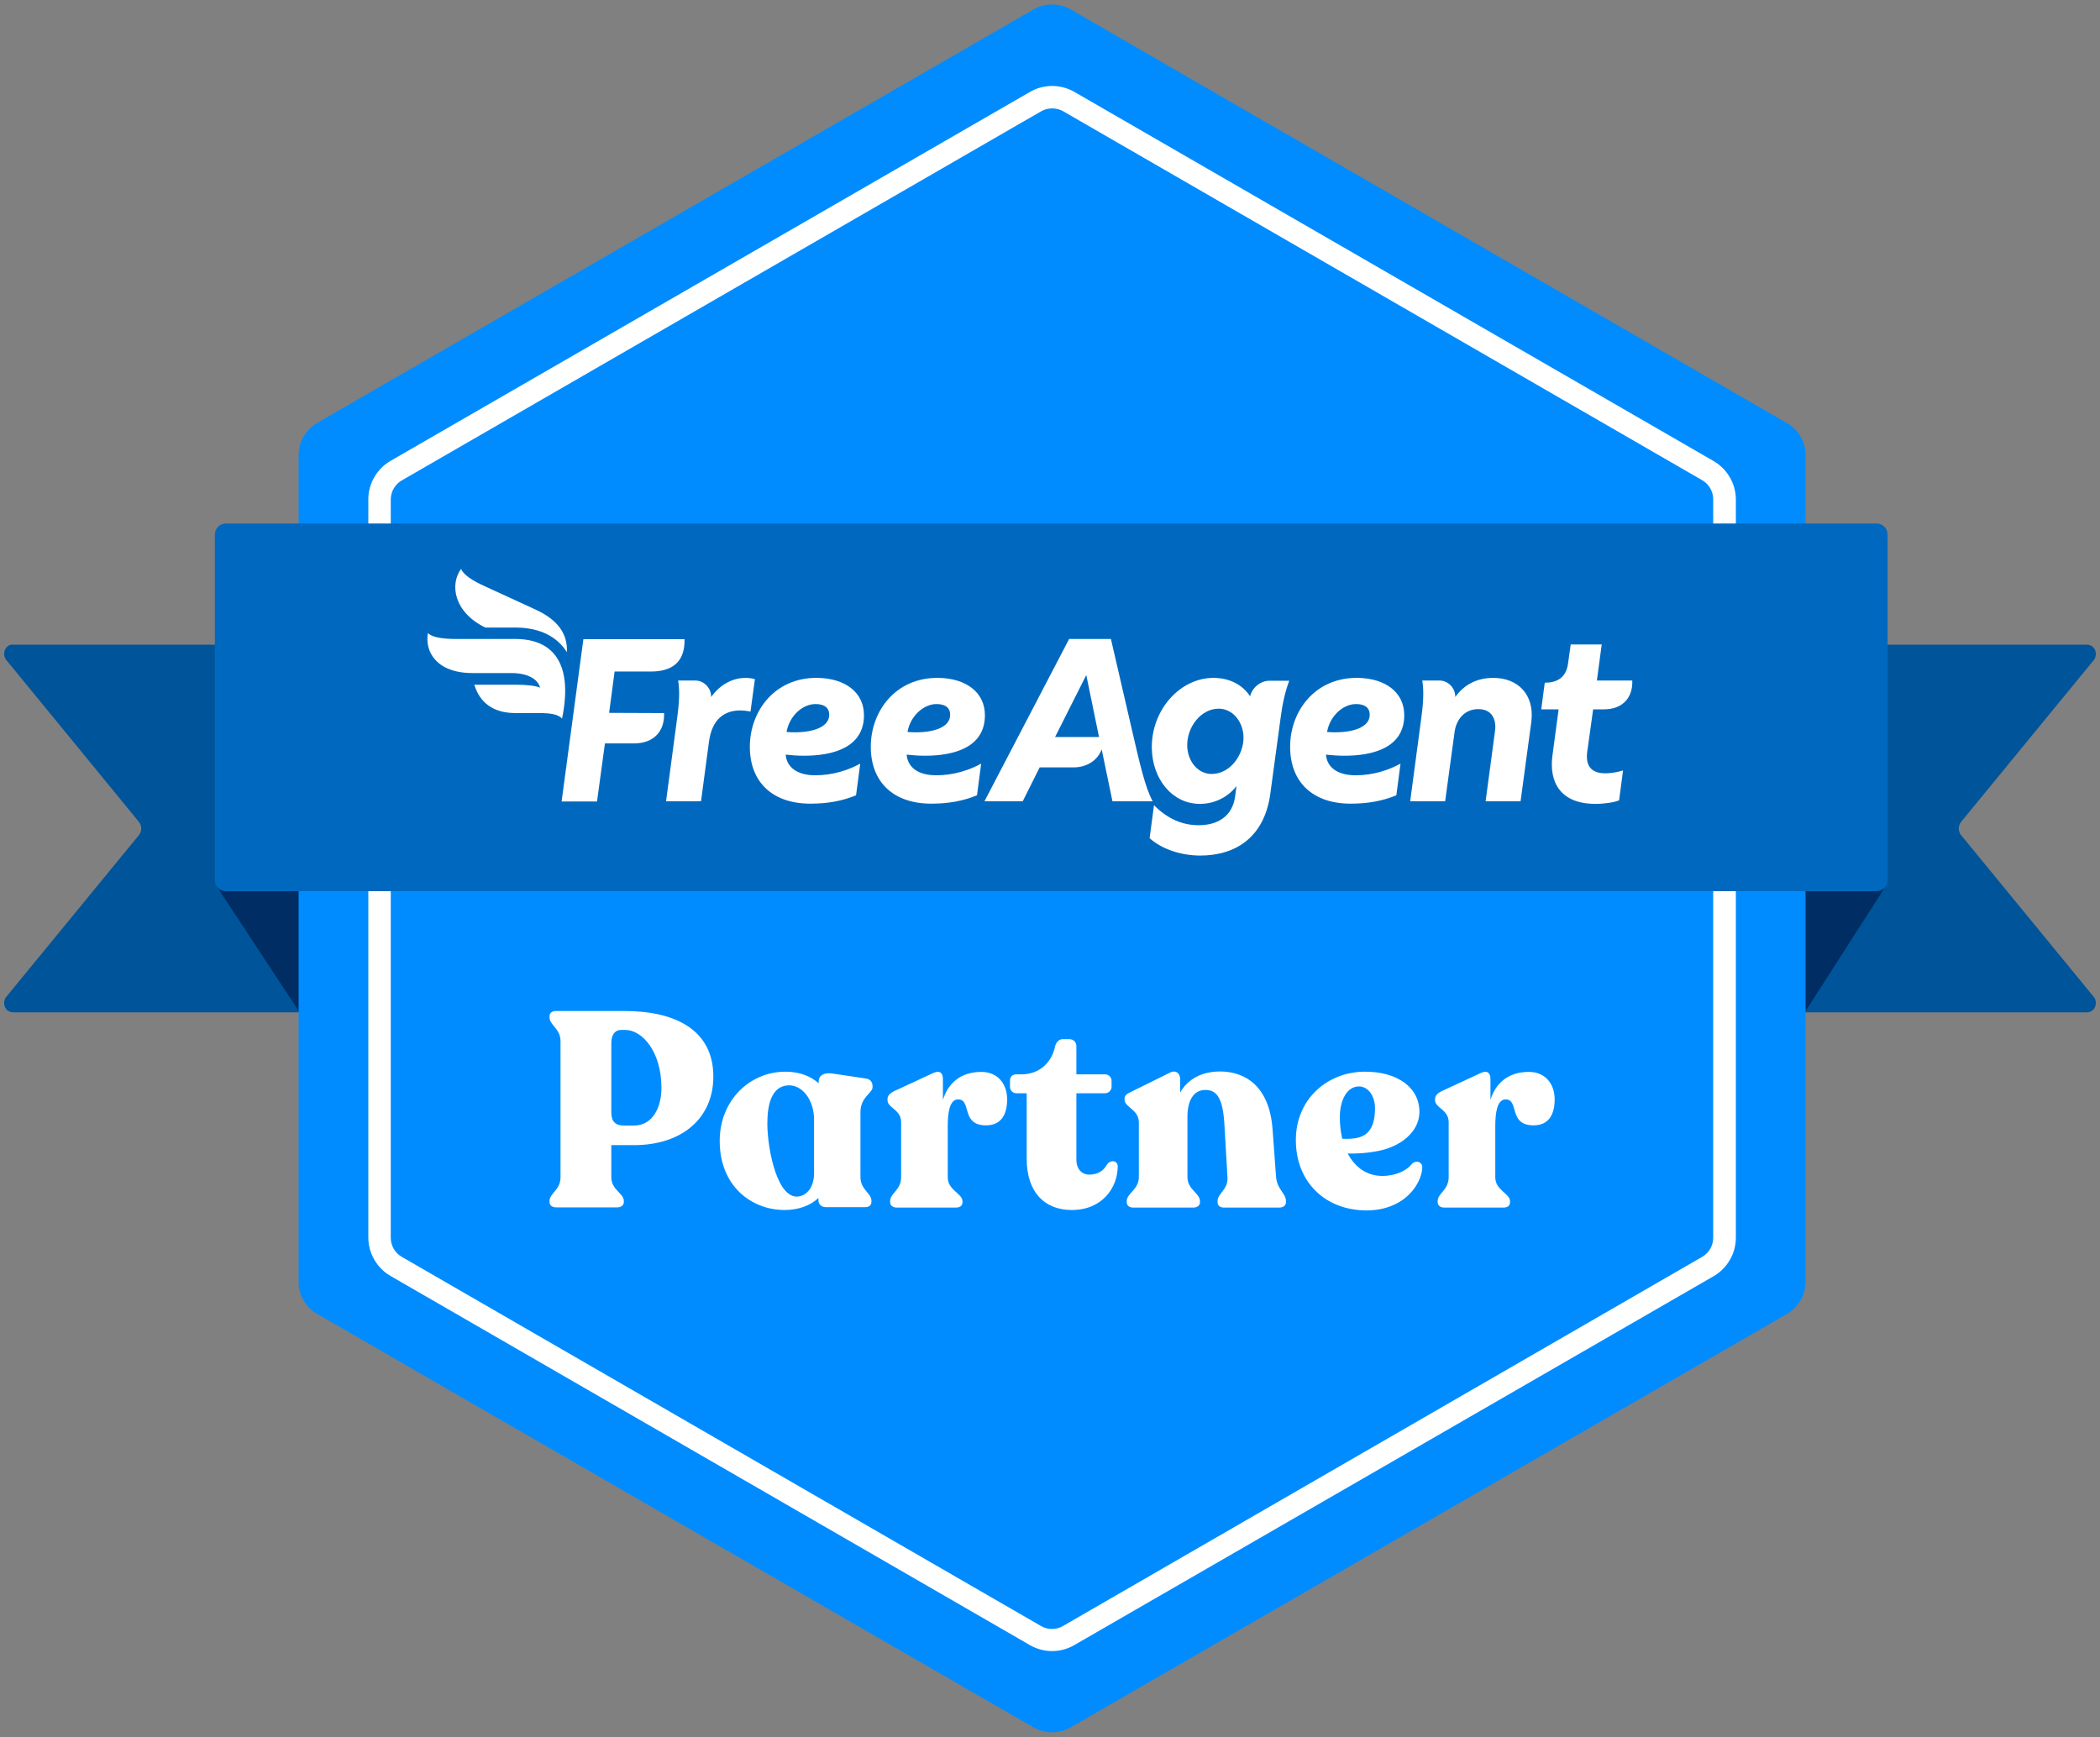 <?xml version="1.0" encoding="utf-8"?>
<!-- Generator: Adobe Illustrator 27.4.0, SVG Export Plug-In . SVG Version: 6.00 Build 0)  -->
<svg version="1.1" id="Layer_1" xmlns="http://www.w3.org/2000/svg" xmlns:xlink="http://www.w3.org/1999/xlink" x="0px" y="0px"
	 viewBox="0 0 955 790" style="enable-background:new 0 0 955 790;" xml:space="preserve">
<rect x="0" y="0" width="955" height="790" fill="#808080" stroke="none"/>
<style type="text/css">
	.st0{fill:#005499;}
	.st1{fill:#002D63;}
	.st2{fill:#008CFF;}
	.st3{fill:#FFFFFF;}
	.st4{fill:#0069BF;}
</style>
<g>
	<g>
		<path class="st0" d="M6,293.2H949c0.3,0,0.6,0,0.9,0.1c3.1,0.6,4.2,4.5,2.2,7l-60.2,73.4c-1.5,1.8-1.5,4.4,0,6.2l60.2,73.4
			c2,2.4,0.9,6.4-2.2,7c-0.3,0.1-0.6,0.1-0.9,0.1H6c-0.3,0-0.6,0-0.9-0.1c-3.1-0.6-4.2-4.5-2.2-7l60.2-73.4c1.5-1.8,1.5-4.4,0-6.2
			L2.9,300.2c-2-2.4-0.9-6.4,2.2-7C5.4,293.2,5.7,293.2,6,293.2z"/>
	</g>
	<g>
		<polygon class="st1" points="821,460 857.8,402.6 813.5,367.6 		"/>
		<polygon class="st1" points="136,460 98.8,403.5 143.4,367.6 		"/>
	</g>
	<path class="st2" d="M135.8,207V583c0,6,3.2,11.6,8.5,14.6l325.7,188c5.2,3,11.7,3,16.9,0l325.7-188c5.2-3,8.5-8.6,8.5-14.6V207
		c0-6-3.2-11.6-8.5-14.6L486.9,4.3c-5.2-3-11.7-3-16.9,0l-325.7,188C139.1,195.3,135.8,200.9,135.8,207z"/>
	<path class="st3" d="M478.5,750.9c-3.5,0-7-0.9-10.1-2.7L177.6,580.3c-6.2-3.6-10.1-10.3-10.1-17.5V227.1c0-7.2,3.9-13.9,10.1-17.5
		L468.4,41.8c6.2-3.6,13.9-3.6,20.2,0l290.7,167.9c6.2,3.6,10.1,10.3,10.1,17.5v335.7c0,7.2-3.9,13.9-10.1,17.5L488.5,748.2
		C485.4,750,481.9,750.9,478.5,750.9z M478.5,49.3c-1.7,0-3.5,0.4-5,1.3L182.7,218.5c-3.1,1.8-5,5.1-5,8.7v335.7
		c0,3.6,1.9,6.9,5,8.7l290.7,167.9c3.1,1.8,6.9,1.8,10,0l290.7-167.9c3.1-1.8,5-5.1,5-8.7V227.1c0-3.6-1.9-6.9-5-8.7L483.5,50.6
		C481.9,49.7,480.2,49.3,478.5,49.3z"/>
	<g>
		<g>
			<path class="st4" d="M102.7,238.1h750.7c2.8,0,5,2.2,5,5v157.2c0,2.8-2.2,5-5,5H102.7c-2.8,0-5-2.2-5-5V243.1
				C97.7,240.3,99.9,238.1,102.7,238.1z"/>
		</g>
	</g>
	<g>
		<g>
			<path class="st3" d="M249.9,546.7v-0.5c0-3.5,5-5,5-10.8v-61.9c0-5.7-5-7.3-5-10.8v-0.5c0-1.5,1.1-2.4,3-2.4h31.3
				c22.8,0,40.2,8.6,40.2,29.8c0,18.9-14.2,31.2-36.1,31.2H278v14.6c0,5.8,5.7,7.3,5.7,10.8v0.5c0,1.5-1.3,2.4-3,2.4h-27.7
				C251.1,549.1,249.9,548.2,249.9,546.7z M283.8,511.9h4.5c8.4,0,12.5-8.1,12.5-17.1c0-16.5-8.7-26.4-16.5-26.4h-1.8
				c-2.9,0-4.5,2.3-4.5,6v31.5C278,509.8,279.6,511.9,283.8,511.9z"/>
			<path class="st3" d="M327.3,518.9c0-18.8,14-31.5,29.8-31.5c6.5,0,11.6,2,15.2,5.3v-0.8c0-2.8,2.4-4.2,6-3.7l15.5,2.3
				c2,0.3,3,1.6,3,3.5v0.5c0,2.6-5.5,4.4-5.5,11.3v29.5c0,5.8,5,7.3,5,10.8v0.5c0,1.5-1.1,2.4-2.8,2.4h-18c-1.9,0-3.3-1.3-3.3-3.1
				v-1.1c-3.6,3.5-9.2,5.5-15.4,5.5C341.8,550.3,327.3,539.5,327.3,518.9z M362.1,544.2c4.3,0.1,8.1-3.8,8.1-10.6v-24.3
				c0-9.4-5.5-15.7-11.3-15.7c-6.2,0-9.6,5.4-9.9,15.5C348.5,519.6,352.6,543.8,362.1,544.2z"/>
			<path class="st3" d="M404.8,546.7v-0.5c0-3.5,5-5,5-10.8v-25c0-5.9-6.2-6.4-6.2-10.1v-0.4c0-1.5,1-2.6,2.9-3.6l17.9-8.3
				c3.3-1.5,4.4,0.3,4.4,2.8v9.4c2.6-8.2,8.6-12.7,17.5-12.7c7.4,0,11.7,5.4,11.7,12.5c0,6.3-2.3,11.8-9.6,11.8
				c-11.6,0-6.4-11.8-12.7-11.8c-4,0-4.7,6.5-4.7,12.1v23.4c0,5.8,6.7,7.3,6.7,10.8v0.5c0,1.5-1.1,2.4-3,2.4h-27.1
				C405.9,549.1,404.8,548.2,404.8,546.7z"/>
			<path class="st3" d="M466.9,527v-29.8h-4.7c-1.6,0-2.9-1.3-2.9-2.9v-2.8c0-1.8,1.1-2.9,2.9-2.9h2.4c7.7,0,13.6-5,15.2-12.7
				c0.5-2,1.9-3.3,3.4-3.3h3c2,0,3.3,1.3,3.3,3.3v12.7h13.1c1.5,0,2.9,1.3,2.9,2.9v2.8c0,1.6-1.4,2.9-2.9,2.9h-13.1v30.2
				c0,4.3,2.5,6.8,5.8,6.8c4.8,0,6.9-2.4,8.2-4.7c1.8-2.3,4.8-1.5,4.8,0.9c0,9.7-7,19.9-20.9,19.9
				C475.1,550.3,466.9,542.3,466.9,527z"/>
			<path class="st3" d="M553.7,546.8v-0.5c0-3.7,4.9-5.2,4.5-11l-1.3-22.5c-0.6-12.5-3-17.1-8.7-17.1c-5.5,0-8.2,4.9-8.2,12.2v27.4
				c0,5.8,5.7,7.3,5.7,11v0.5c0,1.5-1.3,2.4-3.1,2.4h-27.2c-1.8,0-3-0.9-3-2.4v-0.5c0-3.7,5.5-5.2,5.5-11v-24.8
				c0-6-6.5-6.8-6.5-10.4v-0.4c0-1.5,1.1-2.3,2.9-3.1l17.6-8.7c3.1-1.6,4.8,0.5,4.8,3v6c3.3-6,9.7-9.6,18.1-9.6
				c11,0,22.4,6.2,23.9,26.2l1.6,21.8c0.5,5.8,4.5,7.3,4.5,11v0.5c0,1.5-1.3,2.4-3,2.4h-25.2C554.9,549.2,553.7,548.3,553.7,546.8z"
				/>
			<path class="st3" d="M589.3,518.5c0-18.8,14.5-31,31.2-31.1c15-0.1,25,7.2,25,18.3c0,8.8-8.3,16.1-20.1,18
				c-4.4,0.8-8.8,1-12.5,0.9c3.3,6.3,8.7,10.2,15.7,10.2c6.3,0,11.2-2.5,13.5-5.5c1.8-1.8,4.8-1,4.7,1.8
				c-0.3,6.9-7.6,19.4-25.6,19.4C602.5,550.3,589.3,537.5,589.3,518.5z M610.4,517.9c2.4,0.1,4.8,0,6.3-0.3c5.5-1,8.6-4.9,8.6-13.6
				c0-5.5-3.1-9.9-7.3-9.9c-5.2,0-8.7,5.8-8.7,14.1C609.3,511.6,609.7,514.8,610.4,517.9z"/>
			<path class="st3" d="M653.8,546.7v-0.5c0-3.5,5-5,5-10.8v-25c0-5.9-6.2-6.4-6.2-10.1v-0.4c0-1.5,1-2.6,2.9-3.6l17.9-8.3
				c3.3-1.5,4.4,0.3,4.4,2.8v9.4c2.6-8.2,8.6-12.7,17.5-12.7c7.4,0,11.7,5.4,11.7,12.5c0,6.3-2.3,11.8-9.6,11.8
				c-11.6,0-6.4-11.8-12.7-11.8c-4,0-4.7,6.5-4.7,12.1v23.4c0,5.8,6.7,7.3,6.7,10.8v0.5c0,1.5-1.1,2.4-3,2.4h-27.1
				C654.9,549.1,653.8,548.2,653.8,546.7z"/>
		</g>
	</g>
	<g>
		<path class="st3" d="M568.5,316.7c-3.4-5.3-9.4-8.4-16.7-8.4c-15.1,0-28.3,14.5-28,32.1c0.3,14,9.3,25.2,21.9,25.2
			c7.1,0,13.1-3.5,16.6-8.1l-0.6,4.6c-1.2,9.2-8,13.2-16.6,13.2c-7.5,0-14.3-3-20.3-9.1l-2,15c5.9,5.3,14.9,7.9,23,7.9
			c15.9,0,29.2-8.1,31.9-28.2l4.6-33.9c0.8-6.3,2-12.2,4-17.4h-8.9C573.4,309.5,569.4,312.7,568.5,316.7z M551,352
			c-6.2,0-10.9-5.7-11.1-12.7c-0.2-8.7,6.3-17,14.3-17c6.5,0,11.1,6,11.3,12.8C565.7,343.2,559.5,352,551,352z"/>
		<path class="st3" d="M392.9,325.3c0-10.4-8.5-16.8-21.1-17c-19.6-0.3-30.8,15.3-30.8,31.3c0,16.3,10.5,25.9,27.5,25.9
			c7.9,0,14.4-1.2,20.8-3.8l1.9-14.4c-5.3,2.9-12.4,5.3-20.4,5.3c-8.7,0-13.1-4-13.5-9.4c2.6,0.3,5.5,0.5,8.4,0.5
			C378.7,343.7,392.9,340,392.9,325.3z M357.7,332.9c1.2-7.1,7.1-12.7,13.2-12.7c4,0,6.2,1.7,6.2,4.9
			C377.1,331.3,367.9,333.7,357.7,332.9z"/>
		<path class="st3" d="M412.3,343.2c2.6,0.3,5.5,0.5,8.4,0.5c13,0,27.2-3.7,27.2-18.4c0-10.4-8.5-16.8-21.1-17
			c-19.6-0.3-30.8,15.3-30.8,31.3c0,16.3,10.5,25.9,27.5,25.9c7.9,0,14.4-1.2,20.8-3.8l1.9-14.4c-5.3,2.9-12.4,5.3-20.4,5.3
			C417.1,352.6,412.8,348.7,412.3,343.2z M425.9,320.2c4,0,6.2,1.7,6.2,4.9c0,6.3-9.2,8.6-19.4,7.8
			C413.9,325.8,419.9,320.2,425.9,320.2z"/>
		<path class="st3" d="M638.6,325.3c0-10.4-8.5-16.8-21.1-17c-19.6-0.3-30.8,15.3-30.8,31.3c0,16.3,10.5,25.9,27.5,25.9
			c7.9,0,14.4-1.2,20.8-3.8l1.9-14.4c-5.3,2.9-12.4,5.3-20.4,5.3c-8.7,0-13.1-4-13.5-9.4c2.6,0.3,5.5,0.5,8.4,0.5
			C624.5,343.7,638.6,340,638.6,325.3z M603.5,332.9c1.2-7.1,7.1-12.7,13.2-12.7c4,0,6.2,1.7,6.2,4.9
			C622.9,331.3,613.7,333.7,603.5,332.9z"/>
		<path class="st3" d="M679.1,308.3c-7.6,0-13.4,3.2-17.3,8.7c0.1-4-3.2-7.5-7.2-7.5l-7.8,0c0.9,5.2,0.3,11.7-0.5,17.4l-5,37.5h15.9
			l4.3-31.6c0.8-5.7,4.6-10.3,10.8-10.3c6.6,0,8.2,5.3,7.6,9.8l-4.3,32.1h15.9l4.9-36.2C697.9,315.8,690.2,308.3,679.1,308.3z"/>
		<path class="st3" d="M724.5,322.6h4.9c8.5,0,13.2-5.3,12.9-13.1l-16.1,0l2.2-16.4h-14.1l-1.2,8.6c-0.9,6.8-5.4,8.8-10.6,8.8
			l-1.6,12.1h7.9l-2.8,21c-1.6,11.8,3.3,22,19.6,22c4.1,0,8.5-0.7,10.7-1.6l1.8-13.6c-2.5,0.8-5.7,1.3-8,1.3c-6.4,0-9.1-3.3-8.3-9.7
			L724.5,322.6z"/>
		<path class="st3" d="M277,324.2l2.5-18.8h16.6c8.5,0,15.5-3.5,15.2-14.7h-46l-9.9,73.8l16.1,0l3.6-26.4h13.2c9,0,14-5.5,13.7-13.8
			L277,324.2z"/>
		<path class="st3" d="M343.3,308.9c-1.2-0.4-2.8-0.6-4.3-0.6c-5,0-11,2.3-15.6,8.7c0.1-4-3.2-7.5-7.2-7.5h-7.8
			c0.9,5.2,0.3,11.6-0.5,17.4l-5,37.5h15.9l3.6-27c1.4-10.6,7.3-14.3,14.2-14.3c1.5,0,3.1,0.2,4.7,0.5L343.3,308.9z"/>
		<path class="st3" d="M514.5,330.8l-9.3-40.2h-19l-38.5,73.8h17.4l7.7-15.4h15.4c6,0,10.9-3.1,12.8-8.2l4.9,23.6h18.3
			C520.9,358.5,518.4,347.8,514.5,330.8z M479.8,335.2l14.2-28.2l5.8,28.2H479.8z"/>
		<path class="st3" d="M220.7,285.4l13.6,0c11.7,0,19.3,4.5,23.5,11.2c0.4-8.4-4.2-14.7-14.1-19.3l-23.5-10.8
			c-5.3-2.4-9.6-5.2-10.5-7.8C204.4,265.9,206.5,278.5,220.7,285.4z"/>
		<path class="st3" d="M234.3,290.6h-26.9c-5.1,0-10.7-0.5-12.8-2.7c-1.5,8.6,4,18.2,20.3,18.2l17.7,0c7.4,0,12.1,2.8,13,6.7
			c-1.9-1-6.6-1.4-11.1-1.4h-18.8c2.5,8.2,8.6,12.9,18.8,12.9H245c5.7,0,8.8,0.6,10.6,2.5C260.4,303.5,253,290.6,234.3,290.6z"/>
	</g>
</g>
</svg>
